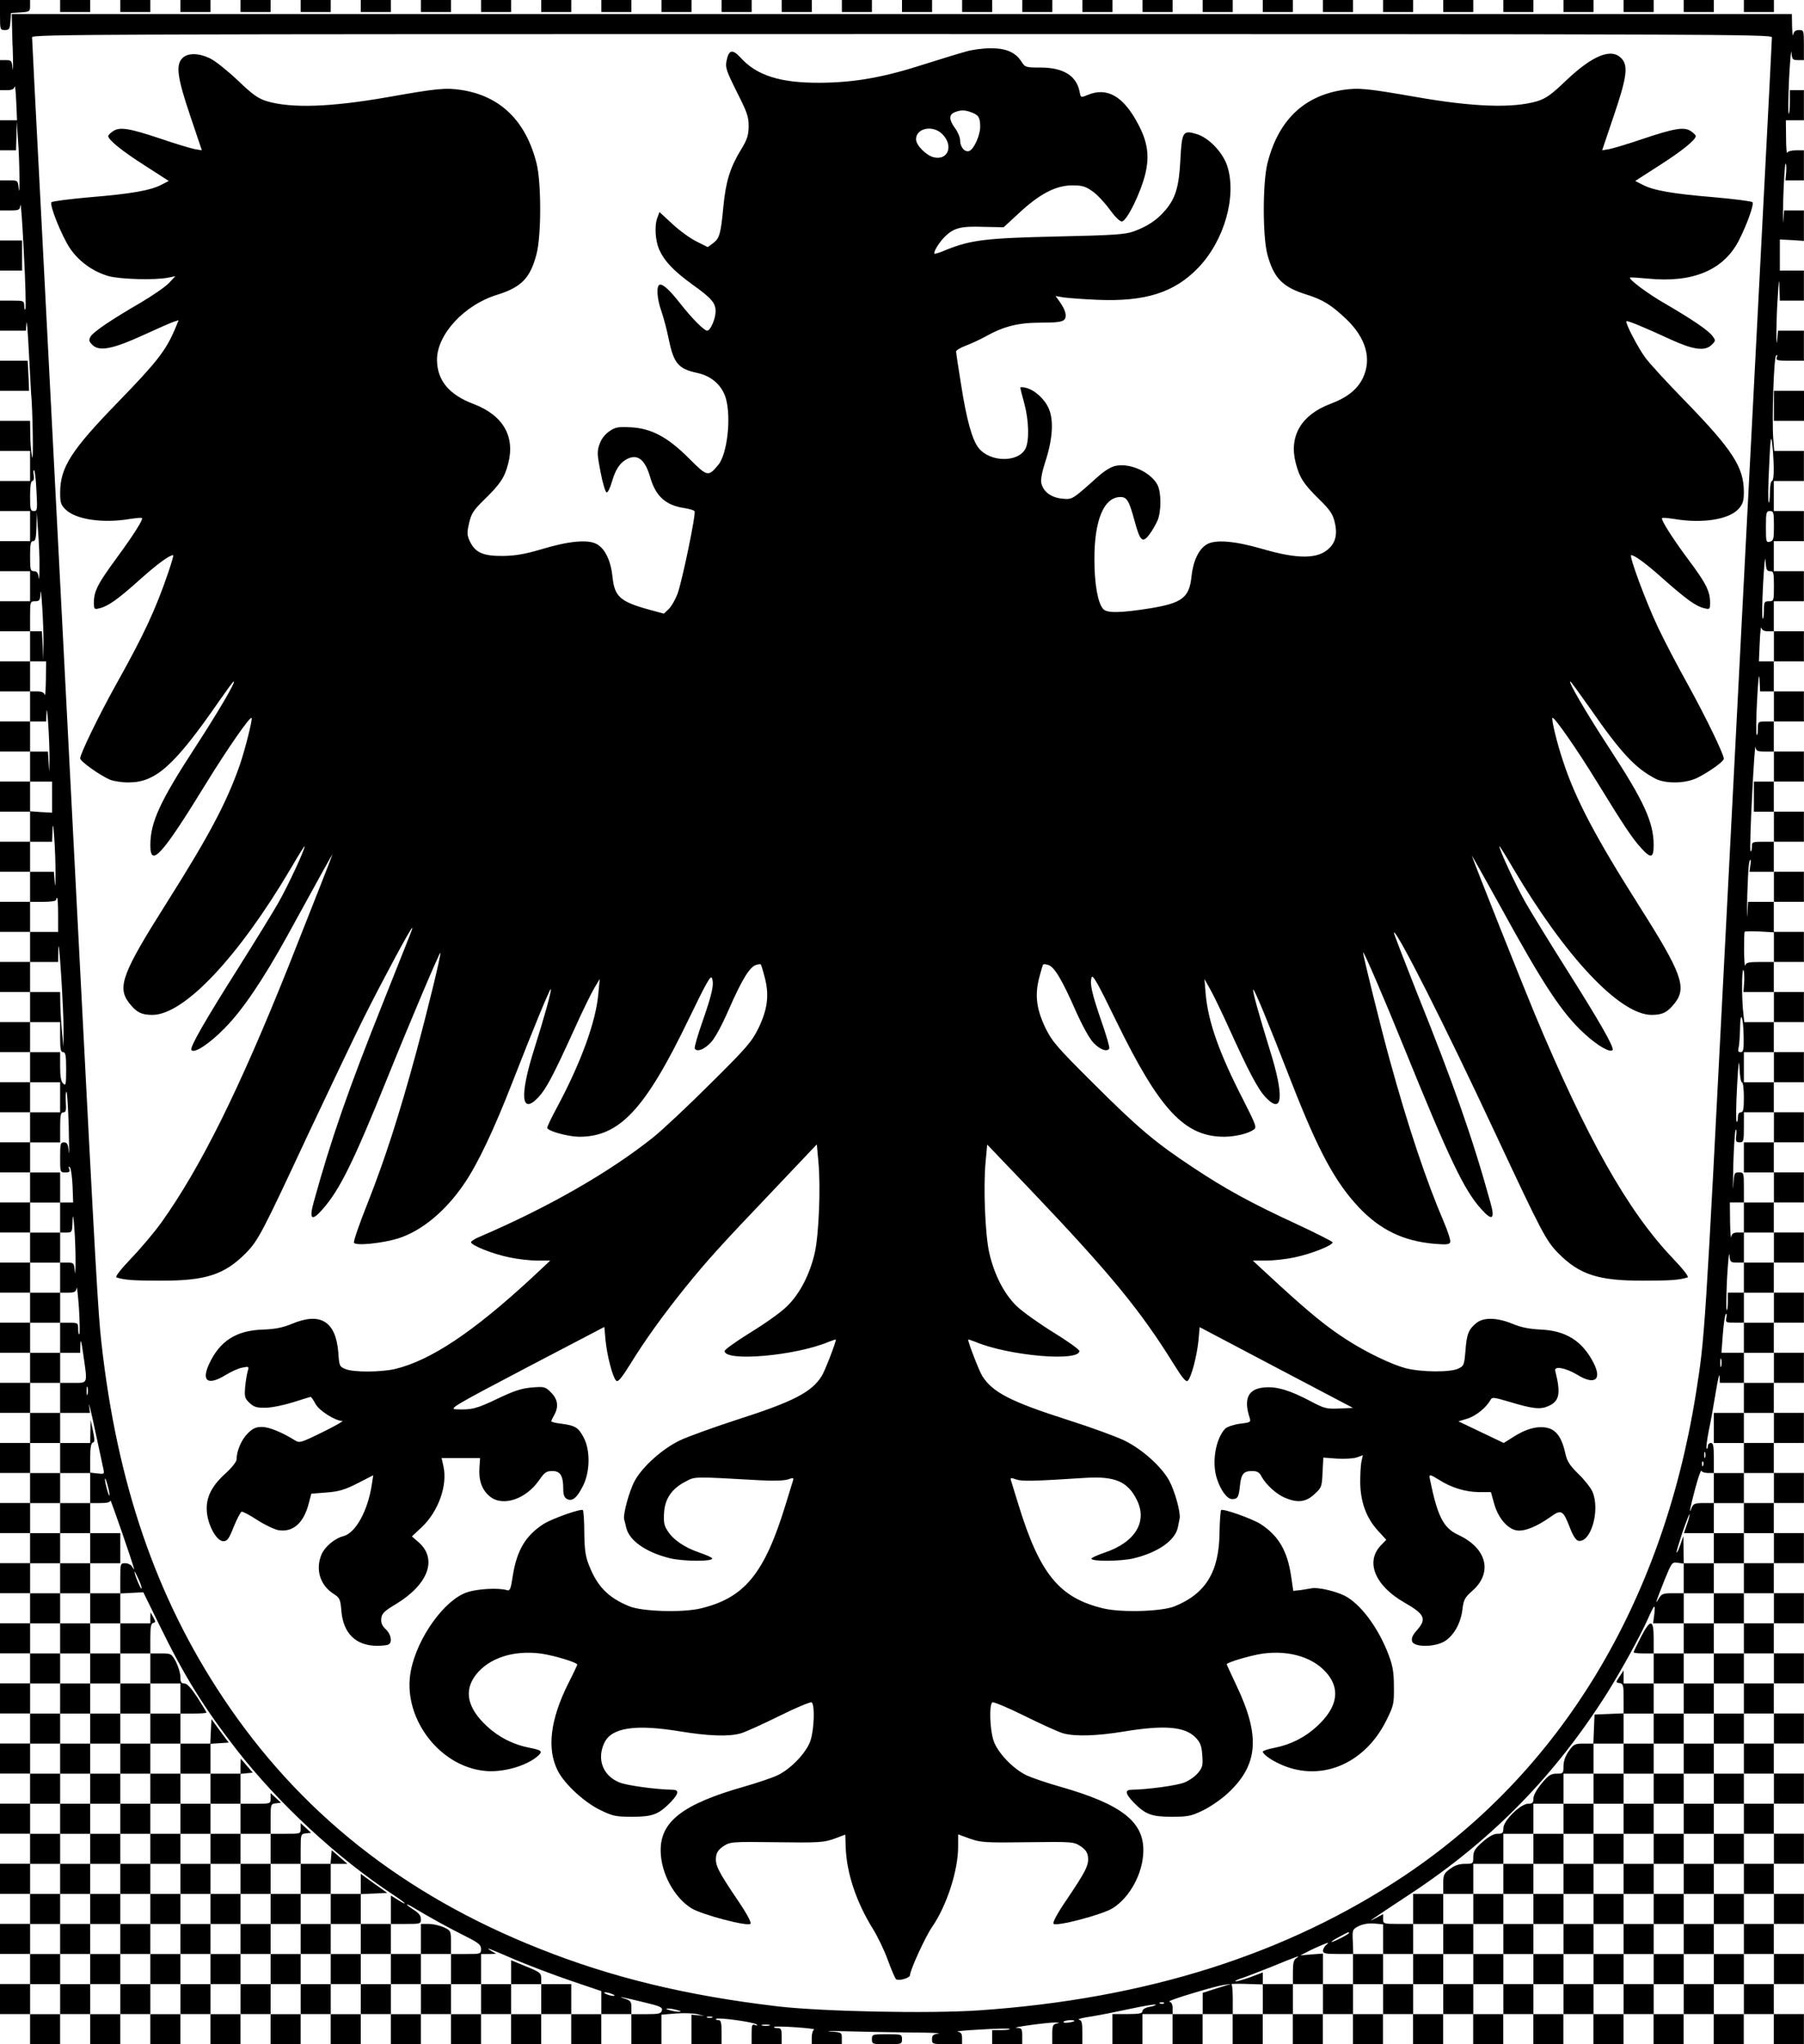 <?xml version="1.0" encoding="UTF-8" standalone="yes"?>
<svg version="1.0" xmlns="http://www.w3.org/2000/svg" width="900" height="1020" viewBox="0 0 900 1020" preserveAspectRatio="xMidYMid meet">
  <g transform="translate(0,1020) scale(0.1,-0.1)" fill="#000000" stroke="none">
    <path d="M0 10125 c0 -73 1 -75 24 -75 22 0 25 5 28 43 l3 42 48 3 c45 3 47 5
47 33 l0 29 -75 0 -75 0 0 -75z"/>
    <path d="M300 10170 l0 -30 75 0 75 0 0 30 0 30 -75 0 -75 0 0 -30z"/>
    <path d="M600 10170 l0 -30 75 0 75 0 0 30 0 30 -75 0 -75 0 0 -30z"/>
    <path d="M900 10170 l0 -30 75 0 75 0 0 30 0 30 -75 0 -75 0 0 -30z"/>
    <path d="M1200 10170 l0 -30 75 0 75 0 0 30 0 30 -75 0 -75 0 0 -30z"/>
    <path d="M1500 10170 l0 -30 75 0 75 0 0 30 0 30 -75 0 -75 0 0 -30z"/>
    <path d="M1800 10170 l0 -30 75 0 75 0 0 30 0 30 -75 0 -75 0 0 -30z"/>
    <path d="M2100 10170 l0 -30 75 0 75 0 0 30 0 30 -75 0 -75 0 0 -30z"/>
    <path d="M2400 10170 l0 -30 75 0 75 0 0 30 0 30 -75 0 -75 0 0 -30z"/>
    <path d="M2700 10170 l0 -30 75 0 75 0 0 30 0 30 -75 0 -75 0 0 -30z"/>
    <path d="M3000 10170 l0 -30 75 0 75 0 0 30 0 30 -75 0 -75 0 0 -30z"/>
    <path d="M3300 10170 l0 -30 75 0 75 0 0 30 0 30 -75 0 -75 0 0 -30z"/>
    <path d="M3600 10170 l0 -30 75 0 75 0 0 30 0 30 -75 0 -75 0 0 -30z"/>
    <path d="M3900 10170 l0 -30 75 0 75 0 0 30 0 30 -75 0 -75 0 0 -30z"/>
    <path d="M4200 10170 l0 -30 75 0 75 0 0 30 0 30 -75 0 -75 0 0 -30z"/>
    <path d="M4500 10170 l0 -30 75 0 75 0 0 30 0 30 -75 0 -75 0 0 -30z"/>
    <path d="M4800 10170 l0 -30 75 0 75 0 0 30 0 30 -75 0 -75 0 0 -30z"/>
    <path d="M5100 10170 l0 -30 75 0 75 0 0 30 0 30 -75 0 -75 0 0 -30z"/>
    <path d="M5400 10170 l0 -30 75 0 75 0 0 30 0 30 -75 0 -75 0 0 -30z"/>
    <path d="M5700 10170 l0 -30 75 0 75 0 0 30 0 30 -75 0 -75 0 0 -30z"/>
    <path d="M6000 10170 l0 -30 75 0 75 0 0 30 0 30 -75 0 -75 0 0 -30z"/>
    <path d="M6300 10170 l0 -30 75 0 75 0 0 30 0 30 -75 0 -75 0 0 -30z"/>
    <path d="M6600 10170 l0 -30 75 0 75 0 0 30 0 30 -75 0 -75 0 0 -30z"/>
    <path d="M6900 10170 l0 -30 75 0 75 0 0 30 0 30 -75 0 -75 0 0 -30z"/>
    <path d="M7200 10170 l0 -30 75 0 75 0 0 30 0 30 -75 0 -75 0 0 -30z"/>
    <path d="M7500 10170 l0 -30 75 0 75 0 0 30 0 30 -75 0 -75 0 0 -30z"/>
    <path d="M7800 10170 l0 -30 75 0 75 0 0 30 0 30 -75 0 -75 0 0 -30z"/>
    <path d="M8100 10170 l0 -30 75 0 75 0 0 30 0 30 -75 0 -75 0 0 -30z"/>
    <path d="M8400 10170 l0 -30 75 0 75 0 0 30 0 30 -75 0 -75 0 0 -30z"/>
    <path d="M8700 10170 l0 -30 75 0 75 0 0 30 0 30 -75 0 -75 0 0 -30z"/>
    <path d="M63 9973 c3 -87 3 -139 0 -115 -4 39 -6 42 -34 42 l-29 0 0 -75 0
-75 34 0 c25 0 36 5 39 18 2 9 6 -25 8 -76 l4 -92 -42 0 -43 0 0 -75 0 -75 40
0 40 0 2 73 1 72 7 -95 c8 -97 10 -306 3 -237 -4 37 -5 37 -49 37 l-44 0 0
-75 0 -75 49 0 c47 0 50 2 53 28 2 15 10 -93 17 -239 8 -146 11 -272 8 -280
-3 -8 -6 -2 -6 14 -1 26 -2 27 -61 27 l-60 0 0 -75 0 -75 64 0 65 0 3 38 c2
20 7 -44 12 -143 5 -99 10 -191 11 -205 8 -74 13 -360 5 -320 -5 25 -9 75 -9
113 l-1 67 -75 0 -75 0 0 -75 0 -75 75 0 75 0 0 -75 0 -75 -75 0 -75 0 0 -75
0 -75 75 0 75 0 0 -75 0 -75 -75 0 -75 0 0 -75 0 -75 75 0 75 0 0 -75 0 -75
-75 0 -75 0 0 -75 0 -75 75 0 75 0 0 -75 0 -75 -75 0 -75 0 0 -75 0 -75 75 0
75 0 0 -75 0 -75 -75 0 -75 0 0 -75 0 -75 75 0 75 0 0 -75 0 -75 -75 0 -75 0
0 -75 0 -75 75 0 75 0 0 -75 0 -75 -75 0 -75 0 0 -75 0 -75 75 0 75 0 0 -75 0
-75 -75 0 -75 0 0 -75 0 -75 75 0 75 0 0 -75 0 -75 -75 0 -75 0 0 -75 0 -75
75 0 75 0 0 -75 0 -75 -75 0 -75 0 0 -75 0 -75 75 0 75 0 0 -75 0 -75 -75 0
-75 0 0 -75 0 -75 75 0 75 0 0 -75 0 -75 -75 0 -75 0 0 -75 0 -75 75 0 75 0 0
-75 0 -75 -75 0 -75 0 0 -75 0 -75 75 0 75 0 0 -75 0 -75 -75 0 -75 0 0 -75 0
-75 75 0 75 0 0 -75 0 -75 -75 0 -75 0 0 -75 0 -75 75 0 75 0 0 -75 0 -75 -75
0 -75 0 0 -75 0 -75 75 0 75 0 0 -75 0 -75 -75 0 -75 0 0 -75 0 -75 75 0 75 0
0 -75 0 -75 -75 0 -75 0 0 -75 0 -75 75 0 75 0 0 -75 0 -75 -75 0 -75 0 0 -75
0 -75 75 0 75 0 0 -75 0 -75 -75 0 -75 0 0 -75 0 -75 75 0 75 0 0 -75 0 -75
-75 0 -75 0 0 -75 0 -75 75 0 75 0 0 -75 0 -75 -75 0 -75 0 0 -75 0 -75 75 0
75 0 0 -75 0 -75 -75 0 -75 0 0 -75 0 -75 75 0 75 0 0 -75 0 -75 -75 0 -75 0
0 -75 0 -75 75 0 75 0 0 -75 0 -75 -75 0 -75 0 0 -75 0 -75 75 0 75 0 0 -75 0
-75 -75 0 -75 0 0 -75 0 -75 75 0 75 0 0 -75 0 -75 75 0 75 0 0 75 0 75 75 0
75 0 0 -75 0 -75 75 0 75 0 0 75 0 75 75 0 75 0 0 -75 0 -75 75 0 75 0 0 75 0
75 75 0 75 0 0 -75 0 -75 75 0 75 0 0 75 0 75 75 0 75 0 0 -75 0 -75 75 0 75
0 0 75 0 75 75 0 75 0 0 -75 0 -75 75 0 75 0 0 75 0 75 75 0 75 0 0 -75 0 -75
75 0 75 0 0 75 0 75 75 0 75 0 0 -75 0 -75 75 0 75 0 0 75 0 75 75 0 75 0 0
-75 0 -75 75 0 75 0 0 75 0 75 75 0 75 0 0 -75 0 -75 75 0 75 0 0 75 0 75 75
0 75 0 0 -75 0 -75 75 0 75 0 0 74 0 73 73 6 c41 3 89 1 108 -4 l34 -8 -32 3
-33 3 0 -74 0 -73 75 0 75 0 0 60 c0 49 -3 60 -17 60 -9 0 -13 3 -10 6 9 9
189 -16 202 -28 6 -6 3 -7 -7 -3 -16 6 -18 1 -18 -44 l0 -51 75 0 75 0 0 40
c0 34 -3 40 -22 40 -12 0 -19 3 -15 6 3 3 52 2 109 -2 57 -4 97 -9 90 -11 -6
-3 -12 -20 -12 -39 l0 -34 75 0 75 0 0 30 c0 28 -1 29 -57 33 -32 3 5 3 82 1
77 -2 219 -5 315 -6 96 0 160 -3 143 -5 -27 -4 -33 -9 -33 -29 0 -23 2 -24 75
-24 l75 0 0 29 c0 23 -5 30 -22 33 -13 2 39 7 116 11 76 5 141 6 144 3 3 -3
-16 -6 -41 -6 l-47 0 0 -35 0 -35 75 0 75 0 0 40 c0 37 -2 40 -27 41 -35 2
151 27 192 27 23 -1 24 -2 8 -5 -20 -4 -23 -11 -23 -54 l0 -49 75 0 75 0 0 59
c0 49 -3 60 -17 63 -10 2 18 10 62 16 44 7 133 25 198 39 65 14 120 23 123 20
3 -2 -11 -8 -31 -11 -21 -4 -35 -13 -35 -21 0 -12 -16 -15 -75 -15 l-75 0 0
-75 0 -75 75 0 75 0 0 75 0 75 75 0 75 0 0 -75 0 -75 75 0 75 0 0 75 0 75 75
0 75 0 0 -75 0 -75 75 0 75 0 0 75 0 75 75 0 75 0 0 -75 0 -75 75 0 75 0 0 75
0 75 75 0 75 0 0 -75 0 -75 75 0 75 0 0 75 0 75 75 0 75 0 0 -75 0 -75 75 0
75 0 0 75 0 75 75 0 75 0 0 -75 0 -75 75 0 75 0 0 75 0 75 75 0 75 0 0 -75 0
-75 75 0 75 0 0 75 0 75 75 0 75 0 0 -75 0 -75 75 0 75 0 0 75 0 75 75 0 75 0
0 -75 0 -75 75 0 75 0 0 75 0 75 75 0 75 0 0 -75 0 -75 75 0 75 0 0 75 0 75
75 0 75 0 0 -75 0 -75 75 0 75 0 0 75 0 75 -75 0 -75 0 0 75 0 75 75 0 75 0 0
75 0 75 -75 0 -75 0 0 75 0 75 75 0 75 0 0 75 0 75 -75 0 -75 0 0 75 0 75 75
0 75 0 0 75 0 75 -75 0 -75 0 0 75 0 75 75 0 75 0 0 75 0 75 -75 0 -75 0 0 75
0 75 75 0 75 0 0 75 0 75 -75 0 -75 0 0 75 0 75 75 0 75 0 0 75 0 75 -75 0
-75 0 0 75 0 75 75 0 75 0 0 75 0 75 -75 0 -75 0 0 75 0 75 75 0 75 0 0 75 0
75 -75 0 -75 0 0 75 0 75 75 0 75 0 0 75 0 75 -75 0 -75 0 0 75 0 75 75 0 75
0 0 75 0 75 -75 0 -75 0 0 75 0 75 75 0 75 0 0 75 0 75 -75 0 -75 0 0 75 0 75
75 0 75 0 0 75 0 75 -75 0 -75 0 0 75 0 75 75 0 75 0 0 75 0 75 -75 0 -75 0 0
75 0 75 75 0 75 0 0 75 0 75 -75 0 -75 0 0 75 0 75 75 0 75 0 0 75 0 75 -75 0
-75 0 0 75 0 75 75 0 75 0 0 75 0 75 -75 0 -75 0 0 75 0 75 75 0 75 0 0 75 0
75 -75 0 -75 0 0 75 0 75 75 0 75 0 0 75 0 75 -75 0 -75 0 0 75 0 75 75 0 75
0 0 75 0 75 -75 0 -75 0 0 75 0 75 75 0 75 0 0 75 0 75 -75 0 -75 0 0 75 0 75
75 0 75 0 0 75 0 75 -75 0 -75 0 0 75 0 75 75 0 75 0 0 75 0 75 -75 0 -75 0 0
75 0 75 75 0 75 0 0 75 0 75 -75 0 -75 0 0 75 0 75 75 0 75 0 0 75 0 75 -75 0
-75 0 0 75 0 75 75 0 75 0 0 75 0 75 -75 0 -75 0 0 75 0 75 75 0 75 0 0 75 0
75 -74 0 -74 0 -5 63 c-7 99 3 401 14 412 7 7 8 4 4 -7 -6 -16 0 -18 64 -18
l71 0 0 75 0 75 -64 0 -65 0 -4 -42 c-7 -79 -5 116 3 217 5 83 7 89 8 38 l2
-63 60 0 60 0 0 75 0 75 -60 0 -60 0 0 78 0 77 60 -3 60 -4 0 76 0 76 -50 0
-49 0 -4 -52 c-2 -29 -2 21 0 112 3 91 8 168 11 172 4 4 5 -13 4 -37 l-4 -45
46 0 46 0 0 75 0 75 -39 0 c-22 0 -42 -5 -44 -12 -3 -7 -6 26 -6 75 l-1 87 45
0 45 0 0 75 0 75 -35 0 -35 0 0 -62 c0 -34 -3 -59 -6 -55 -3 3 -2 81 2 174 5
92 10 151 12 131 3 -35 6 -38 33 -38 l29 0 0 75 c0 73 -1 75 -24 75 -18 0 -26
-7 -29 -22 -2 -13 -5 5 -6 40 l-1 62 -4441 0 -4440 0 4 -157z m8777 41 c0 -9
-20 -404 -45 -878 -54 -1045 -118 -2272 -185 -3576 -106 -2058 -104 -2027
-150 -2318 -167 -1042 -673 -1879 -1452 -2400 -589 -394 -1291 -616 -2124
-673 -249 -17 -781 -6 -1004 20 -457 54 -828 144 -1189 288 -679 269 -1199
681 -1579 1253 -333 500 -528 1068 -606 1770 -16 137 -30 384 -111 1955 -83
1609 -145 2815 -190 3681 -25 474 -45 869 -45 878 0 15 324 16 4340 16 4016 0
4340 -1 4340 -16z m9 -2146 c1 -39 -3 -68 -9 -68 -5 0 -10 -25 -10 -57 0 -31
-3 -54 -6 -50 -4 3 -3 84 2 179 6 138 9 162 15 118 4 -30 7 -85 8 -122z
m-8667 -120 c5 -91 4 -98 -13 -98 -17 0 -19 9 -19 75 0 48 4 75 11 75 7 0 10
12 7 30 -3 17 -1 27 3 23 3 -4 9 -52 11 -105z m8668 -172 c0 -65 -2 -74 -20
-79 -19 -5 -20 0 -20 74 0 72 2 79 20 79 18 0 20 -7 20 -74z m-8653 -206 c0
-47 -2 -70 -4 -52 -3 24 -9 32 -24 32 -17 0 -19 7 -19 75 0 60 3 75 15 75 12
0 15 15 17 73 l1 72 7 -95 c4 -52 8 -133 7 -180z m8634 -20 c17 0 19 -7 19
-75 0 -73 -1 -75 -25 -75 -23 0 -25 -4 -25 -47 0 -25 -3 -44 -6 -40 -4 3 -3
82 2 174 5 92 10 144 12 116 3 -45 6 -53 23 -53z m-8614 -360 l-1 -85 -3 73
-4 72 -29 0 -30 0 0 75 c0 73 1 75 25 75 22 0 25 5 27 38 2 61 16 -156 15
-248z m8604 60 l29 0 0 -75 0 -75 -37 0 -38 0 4 92 c2 51 6 85 8 76 3 -12 14
-18 34 -18z m-8592 -242 c-1 -51 -3 -85 -6 -75 -3 12 -15 17 -39 17 l-34 0 0
75 0 75 40 0 40 0 -1 -92z m8586 -58 l35 0 0 -75 0 -75 -40 0 c-39 0 -40 -1
-40 -37 0 -20 -3 -34 -6 -30 -4 3 -3 82 2 174 5 99 10 142 12 106 l3 -63 34 0z
m-8568 -340 c-1 -70 -1 -74 -4 -22 l-4 62 -44 0 -45 0 0 75 0 75 40 0 40 0 2
43 c2 67 16 -139 15 -233z m8559 40 l44 0 0 -75 0 -75 -50 0 -50 0 0 -75 0
-75 50 0 50 0 0 -75 0 -75 -55 0 c-53 0 -55 -1 -55 -27 0 -14 -3 -23 -7 -20
-3 4 0 127 8 274 7 148 15 258 17 246 3 -20 9 -23 48 -23z m-8546 -227 l0 -78
-55 3 -55 4 0 74 0 74 55 0 55 0 0 -77z m17 -388 c0 -52 -2 -68 -4 -37 l-4 52
-60 0 -59 0 0 75 0 75 55 0 55 0 2 58 c2 88 16 -111 15 -223z m8455 45 l-4
-30 61 0 61 0 0 -75 0 -75 -65 0 -64 0 -4 -62 c-2 -35 -2 9 0 97 5 143 8 175
17 175 1 0 1 -13 -2 -30z m-8442 -245 l0 -85 -70 0 -70 0 0 75 0 75 65 0 c37
0 65 4 65 10 0 6 2 10 5 10 3 0 5 -38 5 -85z m8560 -161 l0 -74 -69 0 c-58 0
-70 -3 -74 -17 -3 -10 -5 23 -6 73 0 50 1 93 3 95 2 2 36 3 75 1 l71 -4 0 -74z
m-8533 -419 l0 -80 -7 70 c-4 39 -8 100 -9 138 l-1 67 -75 0 -75 0 0 75 0 75
70 0 70 0 1 68 c1 37 7 -23 14 -133 7 -110 13 -236 12 -280z m8385 250 l-4
-55 76 0 76 0 0 -75 0 -75 -74 0 -74 0 -4 38 c-9 68 -9 222 -1 222 4 0 6 -25
5 -55z m-3 -282 c1 -61 -2 -73 -15 -73 -12 0 -15 6 -10 23 3 12 6 56 7 97 1
96 17 57 18 -47z m-8399 2 c0 -60 3 -75 15 -75 12 0 15 -16 15 -86 0 -76 -2
-84 -15 -70 -11 10 -15 36 -15 85 l0 71 -75 0 -75 0 0 75 0 75 75 0 75 0 0
-75z m8550 -150 l0 -75 -75 0 -75 0 0 75 0 75 75 0 75 0 0 -75z m-160 -75 c6
0 10 -34 10 -75 0 -60 -3 -75 -15 -75 -10 0 -15 -10 -15 -27 0 -14 -3 -24 -6
-20 -4 3 -3 82 2 174 6 118 10 146 12 96 2 -40 7 -73 12 -73z m-8390 -75 l0
-75 -75 0 -75 0 0 75 0 75 75 0 75 0 0 -75z m43 -150 c2 -93 3 -149 0 -122 -3
38 -8 47 -24 47 -17 0 -19 -7 -19 -75 0 -74 0 -75 26 -75 21 0 25 4 19 18 -4
11 -3 14 4 7 5 -5 11 -47 13 -93 l3 -82 -32 0 -33 0 0 -75 0 -75 30 0 c30 0
30 1 32 58 2 87 16 -100 15 -208 0 -47 -2 -66 -4 -42 -4 41 -5 42 -39 42 l-34
0 0 -75 0 -75 39 0 c33 0 40 4 43 23 2 12 7 -33 12 -101 4 -68 5 -126 2 -129
-3 -4 -6 8 -6 25 0 31 -1 32 -45 32 l-45 0 0 -75 0 -75 50 0 50 0 1 43 c1 30
5 16 14 -48 22 -154 26 -145 -50 -145 l-65 0 0 -75 0 -75 74 0 75 0 -5 38 c-2
20 12 -37 31 -128 20 -91 38 -177 41 -191 5 -24 4 -25 -30 -21 l-36 4 0 -76 0
-76 50 0 c33 0 50 4 51 13 0 10 118 -330 118 -343 0 -3 -4 3 -10 13 -5 9 -21
17 -34 17 -24 0 -25 -2 -25 -75 l0 -76 58 3 57 3 81 -165 c123 -252 220 -409
384 -620 209 -268 504 -542 783 -725 62 -41 79 -60 22 -25 l-35 22 0 -71 0
-71 75 0 c73 0 75 1 75 24 0 17 -11 31 -35 46 -19 12 -35 24 -35 27 0 2 15 -4
32 -15 85 -51 180 -103 256 -141 70 -35 82 -45 82 -66 0 -24 -2 -25 -75 -25
l-75 0 0 -75 0 -75 75 0 75 0 0 75 0 75 38 0 37 1 -25 15 c-35 22 -12 13 122
-45 64 -27 187 -74 272 -103 l156 -53 0 -57 0 -58 -75 0 -75 0 0 75 0 75 -75
0 -75 0 0 -75 0 -75 -75 0 -75 0 0 75 0 75 -75 0 -75 0 0 -75 0 -75 -75 0 -75
0 0 75 0 75 -75 0 -75 0 0 -75 0 -75 -75 0 -75 0 0 75 0 75 -75 0 -75 0 0 -75
0 -75 -75 0 -75 0 0 75 0 75 -75 0 -75 0 0 -75 0 -75 -75 0 -75 0 0 75 0 75
-75 0 -75 0 0 -75 0 -75 -75 0 -75 0 0 75 0 75 -75 0 -75 0 0 -75 0 -75 -75 0
-75 0 0 75 0 75 -75 0 -75 0 0 -75 0 -75 -75 0 -75 0 0 75 0 75 -75 0 -75 0 0
-75 0 -75 -75 0 -75 0 0 75 0 75 75 0 75 0 0 75 0 75 -75 0 -75 0 0 75 0 75
75 0 75 0 0 75 0 75 -75 0 -75 0 0 75 0 75 75 0 75 0 0 75 0 75 -75 0 -75 0 0
75 0 75 75 0 75 0 0 75 0 75 -75 0 -75 0 0 75 0 75 75 0 75 0 0 75 0 75 -75 0
-75 0 0 75 0 75 75 0 75 0 0 75 0 75 -75 0 -75 0 0 75 0 75 75 0 75 0 0 75 0
75 -75 0 -75 0 0 75 0 75 75 0 75 0 0 75 0 75 -75 0 -75 0 0 75 0 75 75 0 75
0 0 75 0 75 -75 0 -75 0 0 75 0 75 75 0 75 0 0 75 0 75 -75 0 -75 0 0 75 0 75
75 0 75 0 0 75 0 75 -75 0 -75 0 0 75 0 75 75 0 75 0 0 75 0 75 -75 0 -75 0 0
75 0 75 75 0 75 0 0 75 0 75 -75 0 -75 0 0 75 0 75 75 0 75 0 0 75 0 75 -75 0
-75 0 0 75 0 75 75 0 75 0 0 75 c0 62 3 75 16 75 13 0 15 10 12 55 -1 30 0 51
4 47 3 -4 8 -83 11 -177z m8507 0 l0 -75 -75 0 -75 0 0 -75 0 -75 75 0 75 0 0
-75 0 -75 -75 0 -75 0 0 -75 0 -75 75 0 75 0 0 -75 0 -75 -75 0 -75 0 0 -75 0
-75 75 0 75 0 0 -75 0 -75 -75 0 -75 0 0 -75 0 -75 75 0 75 0 0 -75 0 -75 -75
0 -75 0 0 -75 0 -75 75 0 75 0 0 -75 0 -75 -75 0 -75 0 0 -75 0 -75 75 0 75 0
0 -75 0 -75 -75 0 -75 0 0 -75 0 -75 75 0 75 0 0 -75 0 -75 -75 0 -75 0 0 -75
0 -75 75 0 75 0 0 -75 0 -75 -75 0 -75 0 0 -75 0 -75 75 0 75 0 0 -75 0 -75
-75 0 -75 0 0 -75 0 -75 75 0 75 0 0 -75 0 -75 -75 0 -75 0 0 -75 0 -75 75 0
75 0 0 -75 0 -75 -75 0 -75 0 0 -75 0 -75 75 0 75 0 0 -75 0 -75 -75 0 -75 0
0 -75 0 -75 75 0 75 0 0 -75 0 -75 -75 0 -75 0 0 -75 0 -75 75 0 75 0 0 -75 0
-75 -75 0 -75 0 0 -75 0 -75 -75 0 -75 0 0 75 0 75 -75 0 -75 0 0 -75 0 -75
-75 0 -75 0 0 75 0 75 -75 0 -75 0 0 -75 0 -75 -75 0 -75 0 0 75 0 75 -75 0
-75 0 0 -75 0 -75 -75 0 -75 0 0 75 0 75 -75 0 -75 0 0 -75 0 -75 -75 0 -75 0
0 75 0 75 -75 0 -75 0 0 -75 0 -75 -75 0 -75 0 0 75 0 75 -75 0 -75 0 0 -75 0
-75 -75 0 -75 0 0 75 0 75 -75 0 -75 0 0 -75 0 -75 -75 0 -75 0 0 75 0 75 -75
0 -75 0 0 -75 0 -75 -75 0 -75 0 0 75 c0 41 -3 75 -7 75 -4 0 -37 -10 -75 -22
l-68 -22 0 -53 0 -53 -75 0 -75 0 0 29 c0 19 -6 31 -16 33 -10 2 50 23 132 47
135 40 158 44 242 42 l92 -3 0 30 0 30 -66 -25 c-37 -13 -69 -22 -71 -19 -2 2
13 10 34 16 21 7 88 33 148 57 127 52 147 59 123 43 -14 -8 -18 -25 -18 -70
l0 -60 75 0 75 0 0 76 0 76 -56 -4 -57 -5 39 20 c21 11 55 26 74 34 30 12 32
12 18 0 -10 -8 -18 -22 -18 -31 0 -13 12 -16 76 -16 l75 0 -2 61 c-3 60 -2 62
29 78 20 10 48 15 77 13 l45 -4 0 -74 0 -74 75 0 75 0 0 75 0 75 -75 0 c-73 0
-75 1 -75 25 l0 24 -37 -20 c-47 -25 -42 -21 176 123 406 268 720 590 980
1002 68 109 162 279 202 368 33 75 38 78 32 23 l-6 -45 77 0 76 0 0 75 0 75
-55 0 c-49 0 -56 -3 -70 -27 -21 -36 -15 -18 29 93 36 88 37 90 66 86 l30 -4
-1 68 -1 69 -15 -43 c-8 -24 -17 -42 -19 -39 -2 2 12 48 30 103 19 54 35 94
35 88 1 -6 -6 -30 -14 -53 l-14 -41 74 0 75 0 0 75 0 75 -50 0 c-43 0 -52 -3
-60 -22 -16 -42 -10 -8 17 94 15 56 29 96 31 89 2 -6 17 -11 33 -11 l29 0 0
75 c0 60 -3 75 -15 75 -8 0 -15 -8 -15 -17 0 -9 -3 -14 -6 -11 -3 4 2 44 11
90 10 45 25 133 35 193 10 61 18 95 19 78 l1 -33 60 0 60 0 0 75 0 75 -56 0
-56 0 7 93 c4 50 10 96 15 100 4 5 5 -3 3 -17 -5 -25 -3 -26 41 -26 l46 0 0
75 0 75 -40 0 -40 0 0 -47 c0 -25 -3 -44 -6 -40 -3 3 -2 75 2 159 5 84 10 136
12 116 3 -36 5 -38 38 -38 l34 0 0 75 0 75 -29 0 c-23 0 -31 -5 -34 -22 -2
-13 -5 21 -6 75 l-1 97 35 0 35 0 0 75 c0 73 -1 75 -25 75 -23 0 -24 -4 -28
-67 -2 -38 -2 9 0 102 3 94 8 173 12 177 4 5 5 -8 3 -27 -4 -30 -1 -35 17 -35
19 0 21 5 21 75 l0 75 75 0 75 0 0 -75z m-263 -1192 c-3 -10 -5 -2 -5 17 0 19
2 27 5 18 2 -10 2 -26 0 -35z m-8150 -140 c-3 -10 -5 -2 -5 17 0 19 2 27 5 18
2 -10 2 -26 0 -35z m8070 -315 c-3 -7 -5 -2 -5 12 0 14 2 19 5 13 2 -7 2 -19
0 -25z m-10 -40 c-3 -8 -6 -5 -6 6 -1 11 2 17 5 13 3 -3 4 -12 1 -19z m-7953
-128 c4 -24 3 -29 -3 -15 -4 11 -11 36 -15 55 -4 24 -3 29 3 15 4 -11 11 -36
15 -55z m162 -487 c-4 -4 -36 73 -35 85 0 4 9 -13 20 -37 11 -24 18 -46 15
-48z m6024 -1718 c0 -6 -76 -45 -87 -45 -4 1 12 12 37 25 50 27 50 27 50 20z
m-3675 -305 c13 -5 14 -9 5 -9 -8 0 -24 4 -35 9 -13 5 -14 9 -5 9 8 0 24 -4
35 -9z m159 -41 c80 -19 93 -25 88 -41 -4 -15 -15 -18 -78 -18 l-74 0 0 33 c0
29 -4 35 -32 44 -49 15 -9 8 96 -18z m2593 -5 c-3 -3 -12 -4 -19 -1 -8 3 -5 6
6 6 11 1 17 -2 13 -5z m-2427 -34 c20 -6 21 -8 5 -8 -11 0 -31 4 -45 8 -20 6
-21 8 -5 8 11 0 31 -4 45 -8z m173 -37 c-7 -2 -19 -2 -25 0 -7 3 -2 5 12 5 14
0 19 -2 13 -5z m1807 -17 c0 -2 -13 -6 -29 -8 -17 -2 -28 -1 -25 4 5 8 54 12
54 4z m-1522 -23 c-10 -2 -26 -2 -35 0 -10 3 -2 5 17 5 19 0 27 -2 18 -5z"/>
    <path d="M4820 9943 c-30 -8 -125 -37 -210 -64 -201 -65 -347 -91 -520 -92
-197 -1 -315 36 -396 126 -41 44 -59 39 -70 -20 -6 -30 2 -52 52 -152 51 -100
59 -123 59 -171 -1 -46 -7 -66 -39 -118 -54 -89 -75 -158 -87 -281 -13 -137
-19 -160 -51 -184 l-27 -20 -54 27 c-30 14 -84 53 -121 87 l-66 61 -10 -27
c-16 -41 -11 -116 9 -161 27 -59 72 -106 167 -175 94 -67 114 -91 114 -132 0
-38 -26 -97 -42 -97 -15 0 -74 59 -134 135 -49 63 -83 95 -100 95 -21 0 -18
-67 6 -134 11 -32 27 -92 35 -133 26 -127 48 -153 144 -174 71 -15 123 -62
142 -126 28 -97 7 -280 -38 -333 -50 -60 -54 -59 -146 33 -107 107 -188 150
-292 155 -60 3 -75 1 -105 -20 -22 -15 -40 -38 -49 -64 -13 -37 -12 -52 5
-139 10 -54 24 -100 30 -102 6 -2 18 22 27 54 18 61 39 93 74 112 53 28 91 -1
117 -91 27 -94 77 -139 169 -153 26 -4 50 -11 52 -16 8 -12 -62 -350 -85 -412
-11 -29 -31 -64 -44 -76 l-24 -23 -77 21 c-141 39 -169 65 -179 160 -8 81 -36
141 -77 165 -43 26 -141 17 -279 -25 -79 -23 -126 -32 -190 -33 -99 -1 -139
16 -166 73 -14 30 -15 42 -4 90 11 48 21 64 74 116 81 79 103 111 121 181 36
136 -25 242 -172 298 -124 47 -182 118 -183 221 0 126 136 274 300 324 121 38
165 83 196 201 25 91 25 357 1 454 -53 212 -180 337 -375 367 -80 12 -121 8
-369 -36 -286 -50 -480 -56 -602 -20 -44 14 -70 32 -145 104 -51 48 -112 97
-137 109 -57 28 -112 29 -139 2 -34 -34 -26 -96 39 -288 l58 -172 -36 6 c-20
4 -94 26 -164 50 -161 54 -209 62 -242 40 -14 -9 -25 -20 -25 -25 0 -19 71
-76 184 -148 l118 -76 -37 -19 c-54 -28 -148 -45 -355 -62 -101 -9 -188 -20
-193 -25 -12 -12 50 -167 92 -230 44 -65 113 -115 190 -138 59 -17 237 -22
302 -8 l34 7 -33 -35 c-18 -19 -81 -62 -140 -97 -148 -86 -235 -145 -250 -169
-10 -18 -9 -24 9 -42 34 -34 101 -21 254 49 72 33 140 63 153 67 l23 7 -16
-39 c-47 -112 -91 -168 -286 -369 -234 -241 -289 -326 -289 -453 0 -49 4 -61
28 -84 51 -49 184 -69 316 -47 33 5 62 8 64 5 7 -7 -41 -83 -123 -195 -105
-143 -120 -175 -116 -244 1 -15 6 -17 28 -11 42 10 92 45 203 145 85 76 145
120 164 120 3 0 -8 -37 -23 -82 -65 -191 -123 -315 -264 -567 -85 -153 -177
-343 -177 -365 0 -15 100 -86 150 -107 19 -7 62 -14 95 -13 133 1 227 86 449
407 37 53 69 97 72 97 12 0 -78 -153 -193 -330 -175 -269 -223 -373 -223 -487
0 -115 58 -51 280 311 102 166 217 332 225 324 6 -6 -31 -153 -58 -233 -66
-189 -154 -355 -365 -689 -222 -351 -248 -421 -189 -499 36 -47 62 -61 117
-61 158 0 429 287 692 733 37 64 68 113 68 109 0 -19 -83 -197 -130 -280 -29
-51 -117 -194 -195 -318 -174 -275 -249 -406 -240 -419 12 -20 89 30 165 108
89 89 194 245 313 461 170 310 228 415 225 405 -5 -16 -110 -282 -218 -555
-247 -618 -439 -1005 -635 -1280 -33 -46 -100 -126 -149 -177 -56 -59 -83 -94
-75 -97 42 -13 83 -16 221 -16 224 -1 318 30 424 137 63 64 82 102 312 595
100 212 224 473 277 580 97 193 234 448 241 448 4 0 7 9 -144 -370 -174 -436
-259 -679 -347 -998 -24 -87 -10 -98 45 -35 85 97 152 232 322 653 114 283
261 630 265 626 5 -5 -63 -284 -123 -506 -82 -302 -156 -531 -240 -743 -41
-103 -72 -192 -68 -198 9 -16 138 -3 218 21 119 37 240 137 334 277 66 97 147
268 238 502 108 277 188 470 192 466 5 -5 -32 -139 -83 -300 -74 -234 -65
-331 21 -240 39 42 73 106 179 339 40 89 85 181 100 206 l27 45 -7 -74 c-12
-138 -86 -342 -206 -566 -27 -50 -49 -96 -49 -102 0 -16 101 -44 158 -45 202
-1 330 135 547 585 90 186 111 224 117 206 11 -30 2 -74 -48 -218 -24 -68 -41
-128 -38 -133 11 -18 45 -6 78 28 22 22 55 83 92 167 64 147 104 212 135 222
11 4 22 5 24 3 3 -2 12 -33 21 -68 22 -87 13 -156 -32 -250 -33 -67 -57 -96
-238 -275 -110 -110 -239 -231 -286 -269 -219 -175 -524 -350 -867 -497 -24
-10 -43 -22 -43 -27 0 -16 111 -60 192 -76 42 -9 105 -16 140 -16 l63 0 -94
-88 c-291 -269 -504 -411 -681 -453 -71 -16 -207 -17 -247 0 -29 12 -31 16
-35 80 -12 158 -89 206 -233 145 -44 -18 -82 -26 -141 -28 -135 -4 -217 -56
-271 -172 -40 -87 -5 -109 84 -54 26 16 63 33 82 36 33 7 34 6 27 -17 -4 -13
-10 -49 -13 -79 -4 -50 -2 -57 22 -80 22 -21 36 -25 83 -24 32 1 93 14 137 28
44 14 82 26 85 26 3 0 14 -16 24 -35 18 -34 99 -85 134 -85 8 0 -36 -25 -99
-56 -110 -54 -115 -55 -139 -40 -62 39 -128 66 -163 66 -31 0 -46 -7 -72 -33
-31 -31 -55 -88 -55 -130 0 -10 -24 -41 -54 -68 -72 -65 -100 -123 -94 -193 6
-69 49 -146 82 -146 20 0 28 11 52 72 16 39 34 73 39 75 6 2 41 -17 78 -41 37
-24 85 -47 106 -51 73 -12 127 36 152 136 l12 46 76 6 c62 5 90 13 155 46 l78
40 -7 -46 c-20 -132 -81 -242 -142 -258 -42 -10 -93 -53 -109 -91 -31 -75 -8
-152 59 -196 32 -20 35 -27 40 -85 9 -112 71 -174 177 -175 27 0 54 3 59 7 19
11 12 51 -14 75 -19 18 -25 33 -23 54 3 25 14 37 73 72 163 99 209 226 112
310 l-32 28 47 44 c85 79 132 211 110 307 l-9 40 96 0 96 0 -3 -47 c-5 -63 12
-112 51 -144 64 -54 181 -15 247 81 27 39 36 45 66 45 40 0 54 -24 54 -90 0
-27 5 -42 18 -49 26 -14 49 3 79 62 37 70 39 180 5 244 -26 50 -42 60 -110 69
-29 3 -52 9 -52 13 1 3 7 17 15 31 23 41 18 78 -16 112 -29 29 -33 30 -95 25
-51 -4 -88 -16 -172 -56 -106 -51 -129 -56 -207 -53 -37 2 -8 19 350 207 l390
204 6 -67 c8 -79 36 -187 54 -202 8 -7 27 15 69 83 73 119 164 245 270 377
108 134 175 209 443 490 l218 230 8 -88 c12 -125 2 -363 -18 -452 -24 -107
-75 -206 -138 -267 -28 -29 -110 -87 -182 -131 -71 -44 -130 -86 -130 -93 0
-55 355 -24 520 46 19 7 35 13 35 11 0 -15 -54 -155 -70 -181 -51 -82 -142
-129 -430 -221 -113 -37 -238 -82 -278 -101 -86 -41 -186 -130 -225 -201 -28
-51 -60 -170 -53 -194 2 -7 7 -25 10 -40 15 -66 101 -125 222 -154 68 -15 211
-16 207 0 -1 5 -31 18 -66 30 -73 25 -130 64 -158 110 -16 24 -19 44 -16 88 4
70 39 121 108 156 48 25 32 25 371 6 67 -4 118 -2 138 4 28 10 31 9 26 -6 -3
-9 -19 -62 -36 -117 -106 -348 -206 -469 -427 -521 -91 -21 -288 -15 -353 11
-105 43 -160 98 -202 206 -17 42 -22 77 -23 161 0 59 -4 110 -7 113 -9 9 -153
-42 -196 -69 -90 -58 -134 -132 -154 -260 -10 -67 -14 -75 -30 -70 -40 12
-145 7 -198 -11 -112 -37 -248 -226 -280 -390 -46 -228 136 -477 367 -501 89
-10 209 24 266 74 26 23 21 29 -40 41 -83 16 -155 53 -214 108 -97 90 -116
176 -56 255 65 85 189 126 328 107 66 -10 179 -44 179 -55 0 -2 -20 -45 -45
-94 -90 -180 -108 -327 -52 -436 34 -67 135 -160 217 -198 58 -28 75 -31 155
-31 101 0 131 12 190 72 42 44 45 63 8 63 -77 1 -226 21 -262 36 -83 33 -115
116 -76 198 36 76 154 94 378 57 141 -23 241 -27 302 -10 22 6 108 45 191 86
84 42 157 72 163 69 17 -11 13 -136 -6 -192 -20 -59 -97 -140 -164 -172 -25
-12 -101 -38 -168 -57 -305 -87 -417 -174 -415 -320 1 -111 67 -233 154 -287
53 -32 280 -92 294 -77 6 5 -18 51 -66 121 -95 141 -110 171 -106 211 2 23 12
38 37 55 34 22 39 23 265 20 212 -3 236 -1 287 17 l56 21 2 -61 c4 -129 52
-274 135 -408 25 -40 59 -111 76 -159 18 -49 36 -91 41 -94 16 -9 69 7 69 21
0 24 76 191 110 240 73 106 130 281 130 401 l0 61 58 -21 c53 -19 75 -21 288
-18 226 3 231 2 265 -20 25 -17 35 -32 37 -55 4 -40 -11 -70 -106 -211 -48
-70 -72 -116 -66 -121 14 -15 241 45 294 77 87 54 153 176 154 287 2 146 -110
233 -415 320 -67 19 -143 45 -168 57 -67 32 -144 113 -164 172 -19 56 -23 181
-6 192 6 3 79 -27 163 -69 83 -41 169 -80 191 -86 60 -16 165 -13 300 9 205
34 307 25 360 -30 23 -24 30 -41 33 -88 4 -51 1 -62 -22 -89 -14 -17 -44 -38
-67 -47 -36 -15 -185 -35 -261 -36 -38 0 -35 -19 7 -63 59 -60 89 -72 190 -72
80 0 97 3 155 31 36 17 93 56 126 87 151 140 163 284 43 536 -27 57 -49 105
-49 107 0 9 118 44 179 53 139 19 263 -22 328 -107 60 -79 41 -165 -56 -255
-59 -55 -131 -92 -213 -108 -32 -6 -58 -15 -58 -19 0 -11 32 -36 75 -57 203
-101 431 -11 542 214 36 73 38 82 37 167 0 72 -6 105 -26 158 -51 136 -141
256 -220 296 -49 24 -134 43 -164 37 -10 -2 -35 -6 -55 -9 l-37 -4 -11 75
c-19 126 -63 201 -153 259 -43 27 -187 78 -196 69 -3 -3 -7 -54 -8 -113 -2
-195 -69 -304 -224 -367 -65 -26 -262 -32 -353 -11 -222 52 -320 172 -427 521
-17 55 -33 108 -36 117 -5 15 -2 16 26 6 30 -10 81 -9 346 8 145 9 209 -18
254 -107 57 -110 -5 -214 -159 -266 -36 -12 -66 -26 -66 -30 0 -15 143 -14
209 1 122 29 208 89 222 154 3 15 7 35 9 45 6 29 -24 138 -52 189 -38 70 -135
157 -223 200 -41 20 -167 66 -280 102 -288 92 -379 139 -430 221 -16 26 -70
166 -70 181 0 2 16 -4 35 -11 165 -70 520 -101 520 -46 0 7 -58 49 -130 93
-71 44 -154 103 -183 131 -63 61 -112 157 -137 267 -20 89 -30 326 -18 452 l8
87 217 -227 c396 -416 548 -601 714 -869 42 -68 61 -90 69 -83 18 15 46 123
54 201 l6 67 383 -202 382 -201 -68 -3 c-64 -3 -75 0 -143 36 -104 55 -170 75
-232 69 -81 -7 -104 -57 -72 -153 6 -20 2 -22 -49 -28 -31 -4 -63 -15 -73 -24
-48 -49 -69 -169 -42 -250 19 -59 51 -102 76 -102 28 0 33 10 39 67 6 58 18
73 60 73 26 0 37 -6 48 -28 21 -39 75 -89 118 -106 62 -26 103 -21 145 18 36
33 38 37 41 109 l4 74 68 -5 c38 -2 82 0 99 6 l30 11 -7 -32 c-4 -18 -6 -66
-6 -107 2 -95 30 -173 87 -236 l43 -47 -28 -29 c-77 -82 -28 -200 118 -284
102 -58 113 -82 63 -138 -22 -25 -29 -41 -24 -56 10 -31 119 -29 166 3 44 30
77 89 85 157 6 49 12 59 50 93 102 90 72 212 -70 278 -75 35 -104 91 -142 277
-6 28 -2 27 44 -1 62 -40 132 -61 198 -62 l62 0 16 -57 c19 -70 65 -125 111
-134 39 -7 101 18 170 67 55 39 63 35 98 -56 14 -37 30 -61 41 -63 62 -12 110
151 71 244 -8 19 -39 59 -70 89 -43 42 -57 64 -65 100 -23 105 -61 140 -140
133 -34 -4 -69 -17 -109 -41 l-59 -37 -113 54 -113 54 43 13 c42 12 95 55 116
92 9 17 14 16 90 -6 119 -36 157 -41 197 -24 58 24 66 62 37 177 -7 26 52 15
109 -19 87 -54 126 -27 82 59 -56 109 -138 161 -265 166 -57 3 -98 11 -140 29
-76 31 -143 33 -179 4 -39 -31 -49 -56 -55 -139 -6 -71 -8 -76 -36 -89 -40
-19 -183 -18 -262 2 -71 19 -197 79 -297 144 -95 61 -181 131 -335 272 l-131
121 65 0 c36 0 101 7 143 16 82 17 195 61 190 76 -2 4 -84 46 -183 92 -221
102 -353 174 -515 282 -185 122 -274 197 -496 419 -180 179 -205 208 -238 275
-45 94 -54 163 -32 250 9 35 18 66 21 68 2 2 13 1 25 -3 30 -9 68 -73 135
-225 36 -81 70 -142 91 -164 33 -34 67 -46 78 -28 3 5 -14 65 -38 133 -49 142
-60 191 -50 222 5 17 30 -27 120 -212 219 -450 344 -584 544 -583 56 1 117 16
144 35 17 12 13 21 -51 148 -120 233 -176 391 -188 530 l-6 74 28 -50 c16 -28
57 -113 92 -190 100 -221 147 -310 185 -350 86 -91 94 5 20 240 -54 175 -85
286 -82 297 4 9 76 -166 193 -467 133 -340 216 -493 334 -619 106 -112 221
-168 375 -182 62 -5 77 -4 81 8 3 8 -11 52 -31 99 -88 205 -179 477 -269 804
-45 162 -135 528 -135 543 1 13 109 -238 206 -478 226 -557 299 -709 383 -802
56 -63 71 -53 46 34 -88 319 -184 592 -369 1052 -63 160 -114 291 -112 293 13
14 255 -464 506 -1002 233 -498 252 -534 314 -598 106 -107 200 -138 424 -137
138 0 179 3 221 16 8 3 -19 38 -75 97 -223 234 -430 601 -689 1222 -56 134
-296 737 -312 785 -3 8 59 -102 138 -245 219 -400 312 -541 425 -644 64 -59
129 -96 139 -80 9 13 -66 144 -240 419 -78 124 -166 267 -195 318 -47 83 -130
261 -130 280 0 4 31 -45 68 -109 263 -446 534 -733 692 -733 55 0 81 14 117
61 59 77 31 151 -177 479 -220 347 -321 538 -383 729 -30 89 -58 207 -52 213
8 8 124 -159 225 -324 129 -210 173 -277 218 -326 48 -53 62 -50 62 15 0 114
-48 219 -222 485 -113 173 -206 332 -194 332 3 0 46 -60 97 -132 157 -226 227
-301 329 -354 52 -26 152 -24 210 6 61 31 130 81 130 94 0 23 -91 210 -178
368 -51 91 -119 221 -151 289 -60 127 -146 359 -133 359 17 0 77 -44 167 -125
109 -96 157 -131 198 -140 22 -6 27 -4 28 11 4 69 -13 105 -114 240 -77 104
-132 192 -125 199 2 3 31 0 64 -5 138 -23 269 -2 317 50 22 25 27 39 27 85 0
123 -55 209 -293 454 -89 91 -179 189 -199 217 -37 50 -101 174 -94 181 4 5
85 -28 221 -91 114 -52 171 -60 205 -26 20 20 20 21 3 44 -21 28 -99 81 -236
161 -86 49 -183 122 -175 130 2 2 41 -1 87 -5 226 -23 381 42 457 192 41 81
76 180 67 189 -5 5 -92 16 -193 25 -207 17 -301 34 -355 62 l-37 19 118 76
c113 72 184 129 184 148 0 5 -11 16 -25 25 -33 22 -81 14 -242 -40 -70 -24
-144 -46 -164 -50 l-36 -6 58 172 c65 191 73 249 39 286 -50 54 -143 17 -276
-109 -75 -72 -101 -90 -145 -104 -122 -36 -319 -29 -604 21 -247 43 -287 47
-367 35 -196 -31 -322 -154 -375 -367 -24 -98 -24 -364 0 -454 32 -118 76
-163 196 -200 81 -26 121 -50 195 -120 101 -95 131 -201 85 -297 -28 -57 -78
-97 -164 -129 -143 -55 -205 -160 -171 -293 19 -74 39 -106 121 -186 48 -47
64 -70 73 -107 15 -58 7 -101 -26 -133 -55 -55 -156 -56 -334 -4 -138 40 -234
48 -277 23 -41 -24 -69 -84 -77 -163 -11 -103 -47 -130 -204 -156 -150 -24
-217 -25 -236 -4 -27 29 -44 126 -44 246 -1 196 47 313 130 313 32 0 43 -18
70 -118 28 -103 40 -114 74 -69 14 18 32 50 41 70 19 46 19 139 0 177 -33 63
-134 110 -207 96 -24 -4 -56 -24 -90 -54 -131 -117 -127 -115 -180 -110 -55 6
-93 34 -103 78 -4 16 4 57 20 106 37 113 43 208 17 266 -21 48 -70 92 -114
103 -16 4 -28 4 -28 1 0 -3 9 -39 20 -78 23 -85 26 -187 6 -227 -37 -70 -177
-68 -234 4 -32 41 -60 141 -87 315 -14 85 -25 160 -25 166 0 6 21 19 48 29 26
10 70 30 97 45 93 52 164 70 278 70 79 0 107 4 117 15 14 17 6 48 -23 89 l-21
29 40 -7 c21 -3 98 -9 169 -12 239 -10 384 36 503 160 130 135 193 357 145
507 -22 68 -92 142 -153 160 -68 21 -74 12 -81 -127 -7 -137 -24 -193 -76
-254 -42 -49 -89 -80 -158 -105 -42 -15 -100 -19 -380 -25 -352 -8 -429 -17
-550 -65 -32 -14 -61 -23 -63 -21 -7 8 26 61 55 88 43 41 78 50 189 46 l101
-2 76 70 c103 96 183 138 264 139 52 0 67 -4 104 -30 24 -17 62 -58 85 -90 26
-36 50 -60 61 -60 24 0 96 146 118 242 20 87 10 156 -37 244 -73 139 -155 186
-252 145 -34 -14 -34 -14 -40 17 -16 80 -82 120 -196 120 -73 0 -76 1 -95 31
-30 46 -78 66 -155 65 -36 0 -90 -7 -120 -16z m27 -304 c35 -13 43 -25 43 -72
0 -42 -31 -111 -54 -120 -22 -9 -46 19 -46 52 0 15 -11 42 -25 61 -31 42 -32
68 -2 80 30 12 51 12 84 -1z m-146 -108 c57 -57 30 -132 -42 -116 -38 9 -89
60 -89 90 0 56 84 73 131 26z"/>
    <path d="M451 3058 l-1 -58 -75 0 -75 0 0 -75 0 -75 75 0 75 0 0 74 c0 52 4
75 13 78 10 2 10 14 1 58 l-12 55 -1 -57z"/>
    <path d="M300 2625 l0 -75 75 0 75 0 0 -75 0 -75 -75 0 -75 0 0 -75 0 -75 75
0 75 0 0 -75 0 -75 -75 0 -75 0 0 -75 0 -75 75 0 75 0 0 -75 0 -75 -75 0 -75
0 0 -75 0 -75 75 0 75 0 0 -75 0 -75 -75 0 -75 0 0 -75 0 -75 75 0 75 0 0 -75
0 -75 -75 0 -75 0 0 -75 0 -75 75 0 75 0 0 -75 0 -75 -75 0 -75 0 0 -75 0 -75
75 0 75 0 0 -75 0 -75 -75 0 -75 0 0 -75 0 -75 75 0 75 0 0 -75 0 -75 75 0 75
0 0 75 0 75 75 0 75 0 0 -75 0 -75 75 0 75 0 0 75 0 75 75 0 75 0 0 -75 0 -75
75 0 75 0 0 75 0 75 75 0 75 0 0 -75 0 -75 75 0 75 0 0 75 0 75 75 0 75 0 0
-75 0 -75 75 0 75 0 0 75 0 75 75 0 75 0 0 -75 0 -75 75 0 75 0 0 75 0 75 75
0 75 0 0 58 c0 57 -1 59 -35 75 -20 9 -54 17 -75 17 l-40 0 0 -75 0 -75 -75 0
-75 0 0 75 0 75 -75 0 -75 0 0 75 0 74 66 3 66 3 -66 47 -66 48 0 -50 0 -50
-75 0 -75 0 0 75 0 75 42 0 41 0 -39 34 -39 34 -3 -34 -3 -34 -75 0 -74 0 0
74 c0 73 1 75 26 78 l26 3 -26 24 -26 24 0 -26 c0 -27 0 -27 -75 -27 l-75 0 0
74 c0 73 1 75 26 78 l26 3 -26 24 -26 24 0 -26 c0 -27 0 -27 -75 -27 l-75 0 0
74 0 75 30 3 31 3 -30 35 -30 35 -1 -37 0 -38 -75 0 -75 0 0 74 0 75 45 3 46
3 -43 58 -43 59 -3 -61 -3 -61 -74 0 -75 0 0 75 0 75 65 0 c36 0 65 2 65 5 0
2 -20 36 -45 75 -31 47 -52 70 -65 70 -16 0 -20 7 -20 33 0 17 -10 51 -22 75
-23 41 -24 42 -75 42 l-53 0 0 74 c0 57 3 75 14 78 13 3 13 6 1 28 l-14 25 -1
-27 0 -28 -75 0 -75 0 0 75 0 75 -75 0 -75 0 0 75 0 75 75 0 75 0 0 75 0 75
-75 0 -75 0 0 75 0 75 -75 0 -75 0 0 -75z m300 -600 l0 -75 75 0 75 0 0 -75 0
-75 75 0 75 0 0 -75 0 -75 -75 0 -75 0 0 -75 0 -75 75 0 75 0 0 -75 0 -75 75
0 75 0 0 -75 0 -75 75 0 75 0 0 -75 0 -75 75 0 75 0 0 -75 0 -75 75 0 75 0 0
-75 0 -75 75 0 75 0 0 -75 0 -75 75 0 75 0 0 -75 0 -75 -75 0 -75 0 0 75 0 75
-75 0 -75 0 0 -75 0 -75 -75 0 -75 0 0 75 0 75 -75 0 -75 0 0 -75 0 -75 -75 0
-75 0 0 75 0 75 -75 0 -75 0 0 -75 0 -75 -75 0 -75 0 0 75 0 75 -75 0 -75 0 0
-75 0 -75 -75 0 -75 0 0 75 0 75 75 0 75 0 0 75 0 75 -75 0 -75 0 0 75 0 75
75 0 75 0 0 75 0 75 -75 0 -75 0 0 75 0 75 75 0 75 0 0 75 0 75 -75 0 -75 0 0
75 0 75 75 0 75 0 0 75 0 75 -75 0 -75 0 0 75 0 75 75 0 75 0 0 75 0 75 -75 0
-75 0 0 75 0 75 75 0 75 0 0 -75z"/>
    <path d="M600 1725 l0 -75 75 0 75 0 0 75 0 75 -75 0 -75 0 0 -75z"/>
    <path d="M600 1425 l0 -75 75 0 75 0 0 -75 0 -75 -75 0 -75 0 0 -75 0 -75 75
0 75 0 0 -75 0 -75 -75 0 -75 0 0 -75 0 -75 75 0 75 0 0 -75 0 -75 75 0 75 0
0 75 0 75 75 0 75 0 0 -75 0 -75 75 0 75 0 0 75 0 75 75 0 75 0 0 -75 0 -75
75 0 75 0 0 75 0 75 -75 0 -75 0 0 75 0 75 -75 0 -75 0 0 75 0 75 -75 0 -75 0
0 75 0 75 -75 0 -75 0 0 75 0 75 -75 0 -75 0 0 75 0 75 -75 0 -75 0 0 -75z
m300 -300 l0 -75 75 0 75 0 0 -75 0 -75 75 0 75 0 0 -75 0 -75 -75 0 -75 0 0
75 0 75 -75 0 -75 0 0 -75 0 -75 -75 0 -75 0 0 75 0 75 75 0 75 0 0 75 0 75
-75 0 -75 0 0 75 0 75 75 0 75 0 0 -75z"/>
    <path d="M2550 359 l0 -59 75 0 75 0 0 29 c0 26 -6 31 -75 59 l-75 31 0 -60z"/>
    <path d="M8550 3075 l0 -75 75 0 75 0 0 75 0 75 -75 0 -75 0 0 -75z"/>
    <path d="M8550 2775 l0 -75 75 0 75 0 0 75 0 75 -75 0 -75 0 0 -75z"/>
    <path d="M8550 2475 l0 -75 -75 0 -75 0 0 -75 0 -75 75 0 75 0 0 -75 0 -75
-75 0 -75 0 0 -75 0 -75 -75 0 -75 0 0 75 c0 97 -16 99 -64 6 -20 -39 -36 -72
-36 -75 0 -4 23 -6 50 -6 l50 0 0 -75 0 -75 -75 0 -75 0 0 33 0 32 -20 -30
c-20 -30 -20 -30 0 -33 18 -3 20 -11 20 -77 l0 -74 -72 -3 -73 -3 -3 -72 -3
-73 -48 0 c-45 0 -50 -3 -75 -38 -17 -24 -26 -51 -26 -75 0 -35 -1 -37 -34
-37 -29 0 -41 -8 -75 -49 -25 -30 -41 -59 -41 -75 0 -21 -5 -26 -26 -26 -38 0
-124 -85 -124 -122 0 -24 -4 -28 -29 -28 -19 0 -43 -13 -75 -41 -38 -33 -46
-47 -46 -75 0 -33 -1 -34 -42 -34 -29 0 -51 -8 -75 -26 -30 -22 -33 -30 -33
-75 l0 -49 -75 0 -75 0 0 -75 0 -75 75 0 75 0 0 -75 0 -75 -75 0 -75 0 0 -75
0 -75 75 0 75 0 0 75 0 75 75 0 75 0 0 -75 0 -75 75 0 75 0 0 75 0 75 75 0 75
0 0 -75 0 -75 75 0 75 0 0 75 0 75 75 0 75 0 0 -75 0 -75 75 0 75 0 0 75 0 75
75 0 75 0 0 -75 0 -75 75 0 75 0 0 75 0 75 75 0 75 0 0 -75 0 -75 75 0 75 0 0
75 0 75 -75 0 -75 0 0 75 0 75 75 0 75 0 0 75 0 75 -75 0 -75 0 0 75 0 75 75
0 75 0 0 75 0 75 -75 0 -75 0 0 75 0 75 75 0 75 0 0 75 0 75 -75 0 -75 0 0 75
0 75 75 0 75 0 0 75 0 75 -75 0 -75 0 0 75 0 75 75 0 75 0 0 75 0 75 -75 0
-75 0 0 75 0 75 75 0 75 0 0 75 0 75 -75 0 -75 0 0 75 0 75 75 0 75 0 0 75 0
75 -75 0 -75 0 0 -75z m0 -600 l0 -75 -75 0 -75 0 0 -75 0 -75 75 0 75 0 0
-75 0 -75 -75 0 -75 0 0 -75 0 -75 75 0 75 0 0 -75 0 -75 -75 0 -75 0 0 -75 0
-75 75 0 75 0 0 -75 0 -75 -75 0 -75 0 0 -75 0 -75 75 0 75 0 0 -75 0 -75 -75
0 -75 0 0 -75 0 -75 -75 0 -75 0 0 75 0 75 -75 0 -75 0 0 -75 0 -75 -75 0 -75
0 0 75 0 75 -75 0 -75 0 0 -75 0 -75 -75 0 -75 0 0 75 0 75 -75 0 -75 0 0 -75
0 -75 -75 0 -75 0 0 75 0 75 -75 0 -75 0 0 75 0 75 75 0 75 0 0 75 0 75 75 0
75 0 0 75 0 75 75 0 75 0 0 75 0 75 75 0 75 0 0 75 0 75 75 0 75 0 0 75 0 75
75 0 75 0 0 75 0 75 75 0 75 0 0 75 0 75 75 0 75 0 0 75 0 75 75 0 75 0 0 -75z"/>
    <path d="M8250 1575 l0 -75 -75 0 -75 0 0 -75 0 -75 -75 0 -75 0 0 -75 0 -75
-75 0 -75 0 0 -75 0 -75 -75 0 -75 0 0 -75 0 -75 -75 0 -75 0 0 -75 0 -75 -75
0 -75 0 0 -75 0 -75 75 0 75 0 0 75 0 75 75 0 75 0 0 -75 0 -75 75 0 75 0 0
75 0 75 75 0 75 0 0 -75 0 -75 75 0 75 0 0 75 0 75 75 0 75 0 0 -75 0 -75 75
0 75 0 0 75 0 75 -75 0 -75 0 0 75 0 75 75 0 75 0 0 75 0 75 -75 0 -75 0 0 75
0 75 75 0 75 0 0 75 0 75 -75 0 -75 0 0 75 0 75 75 0 75 0 0 75 0 75 -75 0
-75 0 0 -75z m0 -300 l0 -75 -75 0 -75 0 0 -75 0 -75 75 0 75 0 0 -75 0 -75
-75 0 -75 0 0 -75 0 -75 -75 0 -75 0 0 75 0 75 -75 0 -75 0 0 -75 0 -75 -75 0
-75 0 0 75 0 75 75 0 75 0 0 75 0 75 75 0 75 0 0 75 0 75 75 0 75 0 0 75 0 75
75 0 75 0 0 -75z"/>
    <path d="M7950 975 l0 -75 75 0 75 0 0 75 0 75 -75 0 -75 0 0 -75z"/>
    <path d="M6750 375 l0 -75 75 0 75 0 0 75 0 75 -75 0 -75 0 0 -75z"/>
    <path d="M0 8925 l0 -75 55 0 55 0 0 75 0 75 -55 0 -55 0 0 -75z"/>
    <path d="M0 8325 l0 -75 73 0 72 0 -3 75 -4 75 -69 0 -69 0 0 -75z"/>
    <path d="M8850 8175 l0 -75 75 0 75 0 0 75 0 75 -75 0 -75 0 0 -75z"/>
    <path d="M4350 25 c0 -24 2 -25 75 -25 73 0 75 1 75 25 0 24 -2 25 -75 25 -73
0 -75 -1 -75 -25z"/>
  </g>
</svg>